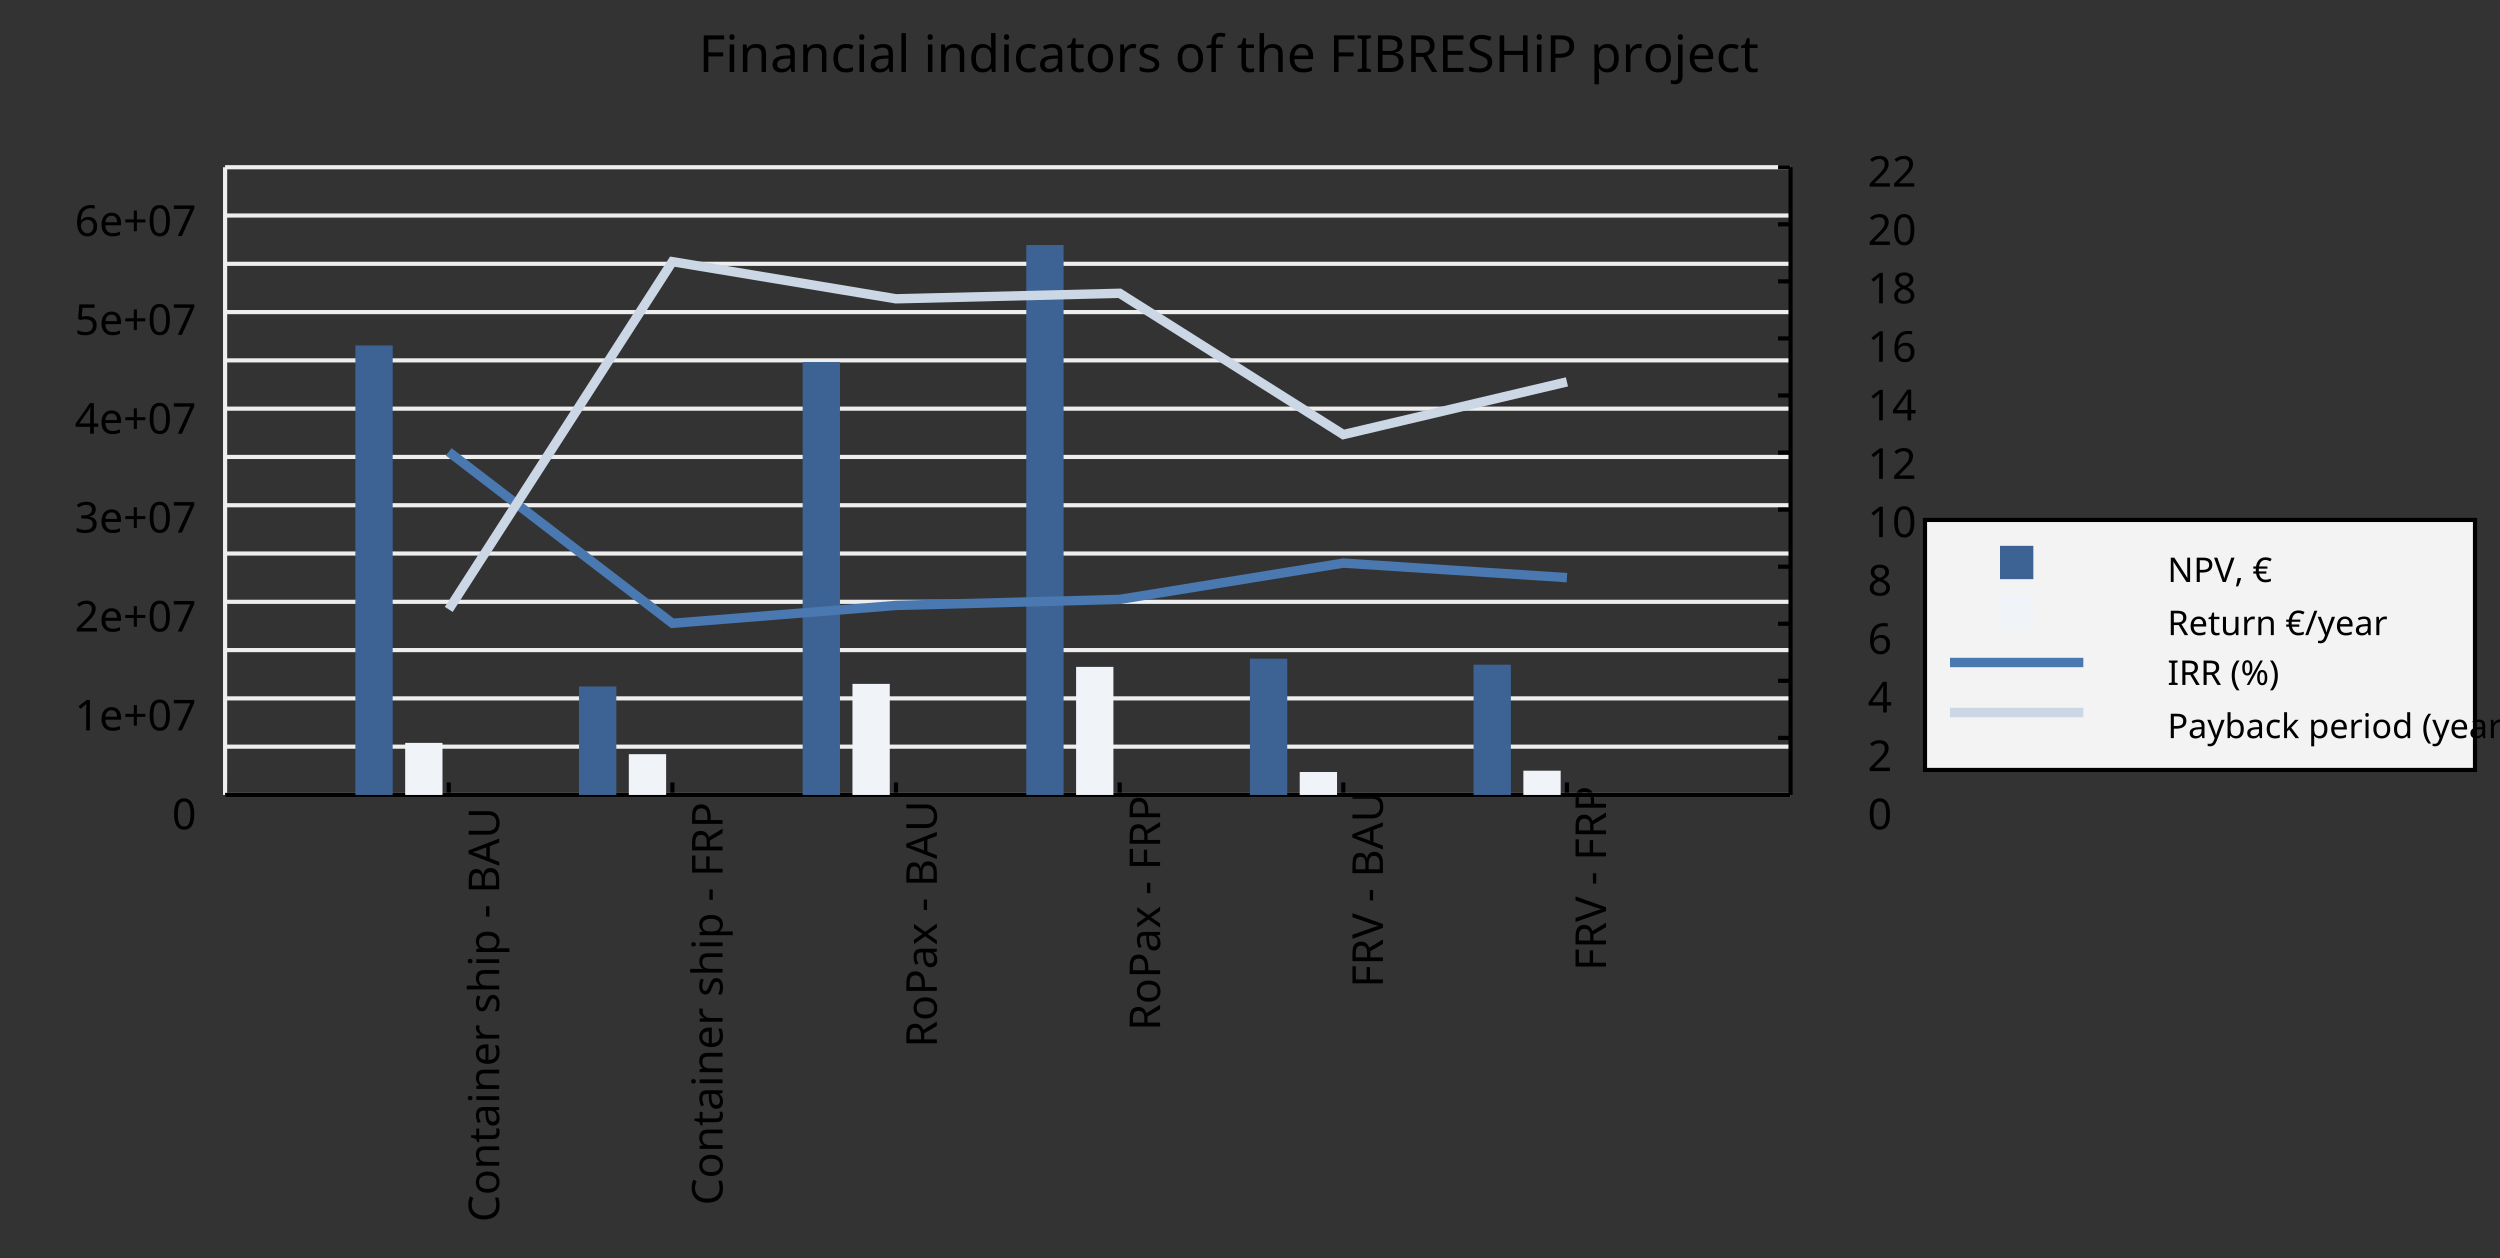 <?xml version="1.0"?>
<svg xmlns="http://www.w3.org/2000/svg" version="1.1" xmlns:xlink="http://www.w3.org/1999/xlink" fill="black" stroke="none" width="600" height="302" viewBox="0 0 600 302">
	<rect x="0" y="0" width="600" height="302" fill="#333333" stroke="none"/>
	<defs>
		<path fill="black" d="  M 383,0  L 199,0  L 199,-1462  L 1016,-1462  L 1016,-1300  L 383,-1300  L 383,-782  L 977,-782  L 977,-621  L 383,-621  L 383,0  Z    " id="r70" />
		<path fill="black" d="  M 354,0  L 174,0  L 174,-1098  L 354,-1098  L 354,0  Z   M 160,-1395  Q 160,-1455 190,-1482  Q 221,-1509 266,-1509  Q 308,-1509 339,-1482  Q 371,-1455 371,-1395  Q 371,-1336 339,-1308  Q 308,-1280 266,-1280  Q 221,-1280 190,-1308  Q 160,-1336 160,-1395  Z    " id="r105" />
		<path fill="black" d="  M 922,0  L 922,-702  Q 922,-836 862,-901  Q 803,-967 676,-967  Q 507,-967 430,-873  Q 354,-780 354,-569  L 354,0  L 174,0  L 174,-1098  L 319,-1098  L 346,-948  L 356,-948  Q 407,-1029 499,-1073  Q 591,-1118 702,-1118  Q 904,-1118 1002,-1020  Q 1100,-922 1100,-715  L 1100,0  L 922,0  Z    " id="r110" />
		<path fill="black" d="  M 852,0  L 817,-156  L 809,-156  Q 727,-53 645,-16  Q 564,20 440,20  Q 278,20 186,-65  Q 94,-150 94,-305  Q 94,-639 621,-655  L 807,-662  L 807,-727  Q 807,-852 753,-911  Q 699,-971 580,-971  Q 493,-971 415,-945  Q 338,-919 270,-887  L 215,-1022  Q 298,-1066 396,-1091  Q 494,-1116 590,-1116  Q 789,-1116 886,-1028  Q 983,-940 983,-748  L 983,0  L 852,0  Z   M 481,-125  Q 632,-125 718,-206  Q 805,-288 805,-438  L 805,-537  L 643,-530  Q 454,-523 367,-470  Q 281,-417 281,-303  Q 281,-217 333,-171  Q 386,-125 481,-125  Z    " id="r97" />
		<path fill="black" d="  M 614,20  Q 377,20 245,-125  Q 113,-271 113,-543  Q 113,-819 246,-968  Q 380,-1118 627,-1118  Q 707,-1118 785,-1101  Q 864,-1085 915,-1059  L 860,-909  Q 721,-961 623,-961  Q 457,-961 378,-856  Q 299,-752 299,-545  Q 299,-346 378,-240  Q 457,-135 612,-135  Q 757,-135 897,-199  L 897,-39  Q 783,20 614,20  Z    " id="r99" />
		<path fill="black" d="  M 354,0  L 174,0  L 174,-1556  L 354,-1556  L 354,0  Z    " id="r108" />
		<path fill="black" d="  M 563,20  Q 349,20 231,-128  Q 113,-276 113,-547  Q 113,-816 231,-967  Q 350,-1118 565,-1118  Q 786,-1118 905,-956  L 918,-956  Q 915,-976 910,-1036  Q 905,-1097 905,-1118  L 905,-1556  L 1085,-1556  L 1085,0  L 940,0  L 913,-147  L 905,-147  Q 790,20 563,20  Z   M 592,-129  Q 756,-129 831,-218  Q 907,-308 907,-512  L 907,-545  Q 907,-774 830,-871  Q 754,-969 590,-969  Q 451,-969 375,-858  Q 299,-748 299,-543  Q 299,-339 374,-234  Q 450,-129 592,-129  Z    " id="r100" />
		<path fill="black" d="  M 541,-127  Q 576,-127 623,-134  Q 670,-141 694,-150  L 694,-12  Q 669,-1 616,9  Q 564,20 510,20  Q 188,20 188,-319  L 188,-958  L 33,-958  L 33,-1044  L 190,-1116  L 262,-1350  L 369,-1350  L 369,-1098  L 686,-1098  L 686,-958  L 369,-958  L 369,-324  Q 369,-229 414,-178  Q 460,-127 541,-127  Z    " id="r116" />
		<path fill="black" d="  M 1128,-551  Q 1128,-282 992,-131  Q 856,20 616,20  Q 467,20 352,-49  Q 237,-119 175,-249  Q 113,-379 113,-551  Q 113,-819 247,-968  Q 381,-1118 623,-1118  Q 855,-1118 991,-965  Q 1128,-813 1128,-551  Z   M 299,-551  Q 299,-344 380,-236  Q 462,-129 621,-129  Q 778,-129 860,-236  Q 942,-344 942,-551  Q 942,-758 859,-862  Q 777,-967 618,-967  Q 299,-967 299,-551  Z    " id="r111" />
		<path fill="black" d="  M 686,-1118  Q 759,-1118 815,-1106  L 793,-940  Q 732,-954 674,-954  Q 587,-954 512,-906  Q 438,-858 396,-773  Q 354,-689 354,-586  L 354,0  L 174,0  L 174,-1098  L 322,-1098  L 342,-897  L 350,-897  Q 413,-1006 499,-1062  Q 585,-1118 686,-1118  Z    " id="r114" />
		<path fill="black" d="  M 889,-303  Q 889,-149 774,-64  Q 659,20 451,20  Q 234,20 106,-49  L 106,-213  Q 287,-125 455,-125  Q 591,-125 653,-169  Q 715,-213 715,-287  Q 715,-352 655,-397  Q 596,-442 444,-500  Q 289,-560 226,-602  Q 163,-645 133,-698  Q 104,-751 104,-827  Q 104,-962 214,-1040  Q 324,-1118 516,-1118  Q 703,-1118 866,-1044  L 805,-901  Q 638,-971 504,-971  Q 392,-971 334,-935  Q 276,-900 276,-838  Q 276,-778 326,-738  Q 376,-699 559,-629  Q 696,-578 761,-534  Q 827,-490 858,-435  Q 889,-380 889,-303  Z    " id="r115" />
		<path fill="black" d="  M 680,-958  L 403,-958  L 403,0  L 223,0  L 223,-958  L 31,-958  L 31,-1042  L 223,-1104  L 223,-1167  Q 223,-1367 310,-1467  Q 398,-1567 580,-1567  Q 685,-1567 793,-1530  L 745,-1389  Q 652,-1419 582,-1419  Q 491,-1419 447,-1359  Q 403,-1299 403,-1169  L 403,-1098  L 680,-1098  L 680,-958  Z    " id="r102" />
		<path fill="black" d="  M 922,0  L 922,-702  Q 922,-836 862,-901  Q 803,-967 676,-967  Q 509,-967 431,-874  Q 354,-781 354,-567  L 354,0  L 174,0  L 174,-1556  L 354,-1556  L 354,-1100  Q 354,-1010 344,-946  L 356,-946  Q 405,-1026 495,-1071  Q 585,-1116 698,-1116  Q 898,-1116 999,-1020  Q 1100,-925 1100,-715  L 1100,0  L 922,0  Z    " id="r104" />
		<path fill="black" d="  M 641,20  Q 394,20 253,-129  Q 113,-279 113,-541  Q 113,-805 244,-961  Q 375,-1118 598,-1118  Q 805,-1118 928,-984  Q 1051,-851 1051,-623  L 1051,-514  L 299,-514  Q 304,-327 394,-230  Q 484,-133 649,-133  Q 737,-133 816,-148  Q 895,-164 1001,-209  L 1001,-51  Q 910,-12 830,4  Q 750,20 641,20  Z   M 596,-971  Q 467,-971 392,-888  Q 317,-805 303,-657  L 862,-657  Q 860,-811 791,-891  Q 722,-971 596,-971  Z    " id="r101" />
		<path fill="black" d="  M 610,0  L 82,0  L 82,-106  L 254,-145  L 254,-1315  L 82,-1356  L 82,-1462  L 610,-1462  L 610,-1356  L 438,-1315  L 438,-145  L 610,-106  L 610,0  Z    " id="r73" />
		<path fill="black" d="  M 199,-1462  L 616,-1462  Q 910,-1462 1040,-1374  Q 1171,-1287 1171,-1100  Q 1171,-970 1100,-885  Q 1029,-801 893,-776  L 893,-766  Q 1062,-737 1141,-649  Q 1221,-561 1221,-416  Q 1221,-220 1087,-110  Q 953,0 713,0  L 199,0  L 199,-1462  Z   M 383,-840  L 653,-840  Q 825,-840 903,-895  Q 981,-950 981,-1079  Q 981,-1199 895,-1252  Q 810,-1305 625,-1305  L 383,-1305  L 383,-840  Z   M 383,-686  L 383,-156  L 678,-156  Q 854,-156 939,-224  Q 1024,-292 1024,-430  Q 1024,-561 934,-623  Q 844,-686 664,-686  L 383,-686  Z    " id="r66" />
		<path fill="black" d="  M 383,-760  L 602,-760  Q 780,-760 862,-830  Q 944,-900 944,-1038  Q 944,-1176 861,-1239  Q 778,-1303 592,-1303  L 383,-1303  L 383,-760  Z   M 383,-604  L 383,0  L 199,0  L 199,-1462  L 602,-1462  Q 874,-1462 1004,-1358  Q 1135,-1255 1135,-1047  Q 1135,-756 842,-655  L 1243,0  L 1028,0  L 674,-604  L 383,-604  Z    " id="r82" />
		<path fill="black" d="  M 1016,0  L 199,0  L 199,-1462  L 1016,-1462  L 1016,-1300  L 383,-1300  L 383,-844  L 979,-844  L 979,-684  L 383,-684  L 383,-162  L 1016,-162  L 1016,0  Z    " id="r69" />
		<path fill="black" d="  M 1028,-391  Q 1028,-200 890,-90  Q 752,20 506,20  Q 246,20 104,-49  L 104,-225  Q 197,-185 307,-162  Q 418,-139 514,-139  Q 678,-139 761,-202  Q 844,-265 844,-375  Q 844,-448 814,-495  Q 784,-542 713,-583  Q 643,-624 500,-676  Q 297,-750 210,-850  Q 123,-951 123,-1110  Q 123,-1281 251,-1382  Q 380,-1483 590,-1483  Q 809,-1483 993,-1401  L 936,-1243  Q 748,-1321 586,-1321  Q 456,-1321 382,-1265  Q 309,-1209 309,-1108  Q 309,-1036 337,-988  Q 366,-941 429,-902  Q 493,-863 629,-813  Q 792,-753 872,-696  Q 952,-640 990,-566  Q 1028,-493 1028,-391  Z    " id="r83" />
		<path fill="black" d="  M 1317,0  L 1133,0  L 1133,-682  L 383,-682  L 383,0  L 199,0  L 199,-1462  L 383,-1462  L 383,-844  L 1133,-844  L 1133,-1462  L 1317,-1462  L 1317,0  Z    " id="r72" />
		<path fill="black" d="  M 1135,-1032  Q 1135,-808 982,-688  Q 829,-569 551,-569  L 383,-569  L 383,0  L 199,0  L 199,-1462  L 586,-1462  Q 1135,-1462 1135,-1032  Z   M 383,-727  L 530,-727  Q 748,-727 846,-797  Q 944,-868 944,-1024  Q 944,-1165 853,-1235  Q 762,-1305 569,-1305  L 383,-1305  L 383,-727  Z    " id="r80" />
		<path fill="black" d="  M 694,20  Q 473,20 354,-139  L 342,-139  L 346,-98  Q 354,-20 354,41  L 354,492  L 174,492  L 174,-1098  L 322,-1098  L 346,-948  L 354,-948  Q 418,-1038 502,-1078  Q 586,-1118 696,-1118  Q 910,-1118 1028,-969  Q 1147,-821 1147,-551  Q 1147,-282 1028,-131  Q 909,20 694,20  Z   M 664,-967  Q 501,-967 428,-875  Q 356,-783 354,-586  L 354,-551  Q 354,-328 428,-228  Q 502,-129 668,-129  Q 806,-129 883,-241  Q 961,-353 961,-553  Q 961,-754 883,-860  Q 806,-967 664,-967  Z    " id="r112" />
		<path fill="black" d="  M 45,492  Q -49,492 -113,467  L -113,322  Q -44,342 23,342  Q 101,342 137,299  Q 174,257 174,170  L 174,-1098  L 354,-1098  L 354,164  Q 354,328 275,410  Q 197,492 45,492  Z   M 160,-1395  Q 160,-1455 190,-1482  Q 221,-1509 266,-1509  Q 308,-1509 339,-1482  Q 371,-1455 371,-1395  Q 371,-1336 339,-1308  Q 308,-1280 266,-1280  Q 221,-1280 190,-1308  Q 160,-1336 160,-1395  Z    " id="r106" />
		<path fill="black" d="  M 1071,-733  Q 1071,-352 950,-166  Q 830,20 584,20  Q 346,20 223,-171  Q 100,-363 100,-733  Q 100,-1115 218,-1300  Q 337,-1485 584,-1485  Q 822,-1485 946,-1293  Q 1071,-1101 1071,-733  Z   M 281,-733  Q 281,-415 353,-274  Q 426,-133 584,-133  Q 744,-133 816,-277  Q 889,-422 889,-733  Q 889,-1041 816,-1186  Q 744,-1331 584,-1331  Q 424,-1331 352,-1189  Q 281,-1047 281,-733  Z    " id="r48" />
		<path fill="black" d="  M 279,0  L 879,-1298  L 90,-1298  L 90,-1462  L 1071,-1462  L 1071,-1323  L 477,0  L 279,0  Z    " id="r55" />
		<path fill="black" d="  M 825,-1321  Q 589,-1321 454,-1163  Q 319,-1005 319,-731  Q 319,-448 450,-294  Q 581,-141 823,-141  Q 979,-141 1174,-199  L 1174,-39  Q 1081,-5 995,7  Q 909,20 797,20  Q 474,20 299,-176  Q 125,-373 125,-733  Q 125,-959 208,-1129  Q 292,-1299 451,-1391  Q 611,-1483 827,-1483  Q 1059,-1483 1231,-1397  L 1157,-1241  Q 982,-1321 825,-1321  Z    " id="r67" />
		<path fill="black" d="  M 82,-469  L 82,-629  L 578,-629  L 578,-469  L 82,-469  Z    " id="r45" />
		<path fill="black" d="  M 1116,0  L 940,-453  L 360,-453  L 186,0  L 0,0  L 571,-1468  L 737,-1468  L 1307,0  L 1116,0  Z   M 885,-616  L 721,-1059  L 651,-1278  Q 621,-1158 588,-1059  L 422,-616  L 885,-616  Z    " id="r65" />
		<path fill="black" d="  M 1311,-1462  L 1311,-516  Q 1311,-266 1160,-123  Q 1009,20 741,20  Q 476,20 330,-124  Q 184,-269 184,-520  L 184,-1462  L 369,-1462  L 369,-514  Q 369,-335 464,-237  Q 560,-139 752,-139  Q 933,-139 1030,-236  Q 1128,-333 1128,-516  L 1128,-1462  L 1311,-1462  Z    " id="r85" />
		<path fill="black" d="  M 434,-561  L 55,-1098  L 260,-1098  L 543,-684  L 823,-1098  L 1026,-1098  L 647,-561  L 1047,0  L 842,0  L 543,-438  L 240,0  L 37,0  L 434,-561  Z    " id="r120" />
		<path fill="black" d="  M 0,-1462  L 193,-1462  L 522,-524  Q 585,-346 614,-205  Q 639,-331 707,-528  L 1034,-1462  L 1229,-1462  L 707,0  L 522,0  L 0,-1462  Z    " id="r86" />
		<path fill="black" d="  M 563,-897  Q 792,-897 923,-782  Q 1055,-667 1055,-467  Q 1055,-239 910,-109  Q 765,20 508,20  Q 263,20 129,-59  L 129,-229  Q 203,-185 307,-159  Q 411,-133 510,-133  Q 682,-133 776,-215  Q 870,-297 870,-449  Q 870,-745 504,-745  Q 386,-745 254,-715  L 164,-772  L 219,-1462  L 952,-1462  L 952,-1298  L 373,-1298  L 338,-874  Q 453,-897 563,-897  Z    " id="r53" />
		<path fill="black" d="  M 147,-111  Q 147,-177 179,-212  Q 212,-248 272,-248  Q 333,-248 367,-212  Q 401,-177 401,-111  Q 401,-46 367,-8  Q 333,29 272,29  Q 213,29 180,-8  Q 147,-45 147,-111  Z    " id="r46" />
		<path fill="black" d="  M 113,-625  Q 113,-1483 782,-1483  Q 898,-1483 963,-1464  L 963,-1311  Q 887,-1335 786,-1335  Q 553,-1335 429,-1193  Q 306,-1051 293,-743  L 305,-743  Q 415,-915 651,-915  Q 849,-915 962,-795  Q 1075,-675 1075,-471  Q 1075,-244 950,-112  Q 825,20 610,20  Q 460,20 347,-56  Q 235,-132 174,-278  Q 113,-425 113,-625  Z   M 608,-131  Q 747,-131 822,-220  Q 897,-309 897,-471  Q 897,-617 824,-695  Q 751,-774 614,-774  Q 527,-774 454,-738  Q 382,-702 338,-638  Q 295,-574 295,-506  Q 295,-406 335,-318  Q 375,-231 446,-181  Q 517,-131 608,-131  Z    " id="r54" />
		<path fill="black" d="  M 1065,-838  Q 1065,20 393,20  Q 277,20 209,0  L 209,-154  Q 286,-127 389,-127  Q 552,-127 658,-192  Q 764,-258 819,-383  Q 875,-509 883,-717  L 870,-717  Q 758,-547 522,-547  Q 329,-547 215,-664  Q 102,-782 102,-989  Q 102,-1215 229,-1349  Q 356,-1483 569,-1483  Q 719,-1483 831,-1406  Q 944,-1330 1004,-1183  Q 1065,-1037 1065,-838  Z   M 569,-1331  Q 433,-1331 357,-1242  Q 281,-1153 281,-991  Q 281,-845 352,-767  Q 424,-690 561,-690  Q 651,-690 725,-726  Q 799,-763 841,-825  Q 883,-887 883,-956  Q 883,-1056 843,-1143  Q 804,-1230 733,-1280  Q 662,-1331 569,-1331  Z    " id="r57" />
		<path fill="black" d="  M 1130,-332  L 918,-332  L 918,0  L 743,0  L 743,-332  L 43,-332  L 43,-485  L 731,-1470  L 918,-1470  L 918,-494  L 1130,-494  L 1130,-332  Z   M 743,-494  L 743,-954  Q 743,-1091 754,-1278  L 745,-1278  Q 734,-1252 706,-1200  Q 679,-1148 657,-1118  L 219,-494  L 743,-494  Z    " id="r52" />
		<path fill="black" d="  M 657,-795  L 1065,-795  L 1065,-649  L 657,-649  L 657,-227  L 510,-227  L 510,-649  L 102,-649  L 102,-795  L 510,-795  L 510,-1219  L 657,-1219  L 657,-795  Z    " id="r43" />
		<path fill="black" d="  M 727,0  L 551,0  L 551,-1022  Q 551,-1158 559,-1274  Q 531,-1244 499,-1218  Q 397,-1133 276,-1034  L 182,-1155  L 578,-1462  L 727,-1462  L 727,0  Z    " id="r49" />
		<path fill="black" d="  M 1065,0  L 98,0  L 98,-150  L 481,-537  Q 654,-712 710,-787  Q 766,-862 793,-932  Q 821,-1002 821,-1083  Q 821,-1199 752,-1264  Q 683,-1329 563,-1329  Q 473,-1329 392,-1299  Q 312,-1269 211,-1190  L 115,-1311  Q 320,-1483 563,-1483  Q 767,-1483 886,-1378  Q 1006,-1274 1006,-1094  Q 1006,-998 971,-908  Q 936,-819 866,-726  Q 796,-634 631,-473  L 326,-172  L 326,-164  L 1065,-164  L 1065,0  Z    " id="r50" />
		<path fill="black" d="  M 1010,-1120  Q 1010,-980 931,-890  Q 853,-800 707,-770  L 707,-762  Q 882,-740 968,-650  Q 1055,-560 1055,-416  Q 1055,-207 910,-93  Q 765,20 494,20  Q 378,20 280,3  Q 183,-14 92,-59  L 92,-227  Q 185,-181 291,-156  Q 397,-131 496,-131  Q 866,-131 866,-420  Q 866,-678 457,-678  L 315,-678  L 315,-831  L 459,-831  Q 631,-831 728,-904  Q 825,-978 825,-1108  Q 825,-1213 754,-1272  Q 684,-1331 559,-1331  Q 462,-1331 379,-1304  Q 297,-1278 190,-1208  L 100,-1331  Q 190,-1402 307,-1442  Q 425,-1483 557,-1483  Q 771,-1483 890,-1385  Q 1010,-1288 1010,-1120  Z    " id="r51" />
		<path fill="black" d="  M 584,-1483  Q 784,-1483 903,-1390  Q 1022,-1297 1022,-1133  Q 1022,-1023 955,-936  Q 889,-849 743,-774  Q 920,-688 994,-594  Q 1069,-501 1069,-379  Q 1069,-197 940,-88  Q 811,20 590,20  Q 356,20 228,-82  Q 100,-184 100,-373  Q 100,-623 403,-764  Q 267,-842 207,-932  Q 147,-1022 147,-1135  Q 147,-1294 266,-1388  Q 386,-1483 584,-1483  Z   M 276,-371  Q 276,-255 358,-189  Q 441,-123 586,-123  Q 729,-123 811,-190  Q 893,-258 893,-377  Q 893,-473 815,-548  Q 737,-623 553,-690  Q 408,-628 342,-552  Q 276,-476 276,-371  Z   M 582,-1337  Q 464,-1337 394,-1281  Q 324,-1225 324,-1126  Q 324,-1063 351,-1015  Q 378,-967 429,-929  Q 480,-891 592,-844  Q 729,-901 786,-969  Q 844,-1037 844,-1126  Q 844,-1226 773,-1281  Q 702,-1337 582,-1337  Z    " id="r56" />
		<path fill="black" d="  M 1358,0  L 1143,0  L 360,-1214  L 352,-1214  L 357,-1133  Q 369,-951 369,-817  L 369,0  L 199,0  L 199,-1462  L 412,-1462  L 457,-1391  L 937,-649  L 1192,-252  L 1200,-252  Q 1198,-276 1192,-423  Q 1186,-571 1186,-637  L 1186,-1462  L 1358,-1462  L 1358,0  Z    " id="r78" />
		<path fill="black" d="  M 379,-238  L 393,-215  Q 338,-1 217,264  L 84,264  Q 149,14 186,-238  L 379,-238  Z    " id="r44" />
		<path fill="black" d="  M 778,-1323  Q 466,-1323 391,-932  L 891,-932  L 891,-799  L 377,-799  L 375,-743  L 375,-681  L 377,-637  L 829,-637  L 829,-504  L 393,-504  Q 428,-330 527,-234  Q 627,-139 795,-139  Q 947,-139 1100,-205  L 1100,-45  Q 954,20 784,20  Q 548,20 402,-113  Q 257,-247 211,-504  L 47,-504  L 47,-637  L 195,-637  L 193,-679  L 193,-721  L 195,-799  L 47,-799  L 47,-932  L 209,-932  Q 249,-1196 397,-1338  Q 545,-1481 778,-1481  Q 983,-1481 1145,-1386  L 1069,-1239  Q 907,-1323 778,-1323  Z    " id="r8364" />
		<path fill="black" d="  M 344,-1098  L 344,-391  Q 344,-258 403,-193  Q 463,-129 588,-129  Q 757,-129 834,-223  Q 911,-317 911,-526  L 911,-1098  L 1092,-1098  L 1092,0  L 944,0  L 918,-145  L 909,-145  Q 860,-66 770,-23  Q 680,20 561,20  Q 363,20 262,-75  Q 162,-170 162,-379  L 162,-1098  L 344,-1098  Z    " id="r117" />
		<path fill="black" d="  M 741,-1462  L 197,0  L 20,0  L 565,-1462  L 741,-1462  Z    " id="r47" />
		<path fill="black" d="  M 2,-1098  L 195,-1098  L 432,-473  Q 507,-269 524,-174  L 532,-174  Q 541,-211 573,-312  Q 605,-414 627,-475  L 850,-1098  L 1044,-1098  L 571,152  Q 502,334 407,413  Q 312,492 172,492  Q 97,492 23,475  L 23,332  Q 73,344 143,344  Q 229,344 289,296  Q 349,249 387,150  L 444,4  L 2,-1098  Z    " id="r121" />
		<path fill="black" d="  M 82,-561  Q 82,-826 159,-1057  Q 237,-1288 383,-1462  L 553,-1462  Q 409,-1269 336,-1038  Q 264,-807 264,-563  Q 264,-323 338,-94  Q 412,135 551,324  L 383,324  Q 236,154 159,-73  Q 82,-300 82,-561  Z    " id="r40" />
		<path fill="black" d="  M 250,-1026  Q 250,-861 285,-777  Q 321,-694 399,-694  Q 557,-694 557,-1026  Q 557,-1356 399,-1356  Q 321,-1356 285,-1273  Q 250,-1191 250,-1026  Z   M 707,-1026  Q 707,-798 628,-681  Q 550,-565 399,-565  Q 257,-565 178,-684  Q 100,-804 100,-1026  Q 100,-1255 176,-1369  Q 253,-1483 399,-1483  Q 546,-1483 626,-1364  Q 707,-1246 707,-1026  Z   M 1145,-440  Q 1145,-273 1180,-191  Q 1216,-109 1294,-109  Q 1375,-109 1413,-190  Q 1452,-272 1452,-440  Q 1452,-768 1294,-768  Q 1216,-768 1180,-686  Q 1145,-605 1145,-440  Z   M 1602,-440  Q 1602,-213 1523,-96  Q 1444,20 1294,20  Q 1152,20 1073,-99  Q 995,-219 995,-440  Q 995,-669 1071,-783  Q 1147,-897 1294,-897  Q 1441,-897 1521,-778  Q 1602,-660 1602,-440  Z   M 1335,-1462  L 524,0  L 367,0  L 1178,-1462  L 1335,-1462  Z    " id="r37" />
		<path fill="black" d="  M 532,-561  Q 532,-298 454,-71  Q 377,156 231,324  L 63,324  Q 202,136 276,-93  Q 350,-323 350,-563  Q 350,-807 277,-1038  Q 205,-1269 61,-1462  L 231,-1462  Q 378,-1287 455,-1055  Q 532,-824 532,-561  Z    " id="r41" />
		<path fill="black" d="  M 694,-1116  Q 911,-1116 1029,-966  Q 1147,-817 1147,-549  Q 1147,-277 1027,-128  Q 907,20 694,20  Q 583,20 496,-20  Q 409,-60 354,-139  L 340,-139  Q 309,-19 303,0  L 174,0  L 174,-1556  L 354,-1556  L 354,-1178  Q 354,-1065 344,-952  L 354,-952  Q 465,-1116 694,-1116  Z   M 664,-967  Q 498,-967 426,-873  Q 354,-779 354,-555  L 354,-547  Q 354,-322 427,-225  Q 501,-129 668,-129  Q 816,-129 888,-237  Q 961,-346 961,-551  Q 961,-759 888,-863  Q 815,-967 664,-967  Z    " id="r98" />
		<path fill="black" d="  M 352,-565  L 413,-643  L 483,-727  L 834,-1098  L 1044,-1098  L 600,-629  L 1075,0  L 858,0  L 477,-512  L 352,-403  L 352,0  L 174,0  L 174,-1556  L 352,-1556  L 352,-743  L 344,-565  L 352,-565  Z    " id="r107" />
	</defs>
	<g class="b2" fill="black">
		<use class="b2" transform="scale(0.006)" xlink:href="#r70" x="27950.5" y="2877.72" />
		<use class="b2" transform="scale(0.006)" xlink:href="#r105" x="29013.5" y="2877.72" />
		<use class="b2" transform="scale(0.006)" xlink:href="#r110" x="29541.5" y="2877.72" />
		<use class="b2" transform="scale(0.006)" xlink:href="#r97" x="30807.5" y="2877.72" />
		<use class="b2" transform="scale(0.006)" xlink:href="#r110" x="31956.5" y="2877.72" />
		<use class="b2" transform="scale(0.006)" xlink:href="#r99" x="33222.5" y="2877.72" />
		<use class="b2" transform="scale(0.006)" xlink:href="#r105" x="34205.5" y="2877.72" />
		<use class="b2" transform="scale(0.006)" xlink:href="#r97" x="34733.5" y="2877.72" />
		<use class="b2" transform="scale(0.006)" xlink:href="#r108" x="35882.5" y="2877.72" />
		<use class="b2" transform="scale(0.006)" xlink:href="#r105" x="36942.5" y="2877.72" />
		<use class="b2" transform="scale(0.006)" xlink:href="#r110" x="37470.5" y="2877.72" />
		<use class="b2" transform="scale(0.006)" xlink:href="#r100" x="38736.5" y="2877.72" />
		<use class="b2" transform="scale(0.006)" xlink:href="#r105" x="39996.5" y="2877.72" />
		<use class="b2" transform="scale(0.006)" xlink:href="#r99" x="40524.5" y="2877.72" />
		<use class="b2" transform="scale(0.006)" xlink:href="#r97" x="41507.5" y="2877.72" />
		<use class="b2" transform="scale(0.006)" xlink:href="#r116" x="42656.5" y="2877.72" />
		<use class="b2" transform="scale(0.006)" xlink:href="#r111" x="43395.5" y="2877.72" />
		<use class="b2" transform="scale(0.006)" xlink:href="#r114" x="44634.5" y="2877.72" />
		<use class="b2" transform="scale(0.006)" xlink:href="#r115" x="45480.5" y="2877.72" />
		<use class="b2" transform="scale(0.006)" xlink:href="#r111" x="46993.5" y="2877.72" />
		<use class="b2" transform="scale(0.006)" xlink:href="#r102" x="48232.5" y="2877.72" />
		<use class="b2" transform="scale(0.006)" xlink:href="#r116" x="49469.5" y="2877.72" />
		<use class="b2" transform="scale(0.006)" xlink:href="#r104" x="50208.5" y="2877.72" />
		<use class="b2" transform="scale(0.006)" xlink:href="#r101" x="51474.5" y="2877.72" />
		<use class="b2" transform="scale(0.006)" xlink:href="#r70" x="53161.5" y="2877.72" />
		<use class="b2" transform="scale(0.006)" xlink:href="#r73" x="54224.5" y="2877.72" />
		<use class="b2" transform="scale(0.006)" xlink:href="#r66" x="54918.5" y="2877.72" />
		<use class="b2" transform="scale(0.006)" xlink:href="#r82" x="56249.5" y="2877.72" />
		<use class="b2" transform="scale(0.006)" xlink:href="#r69" x="57523.5" y="2877.72" />
		<use class="b2" transform="scale(0.006)" xlink:href="#r83" x="58662.5" y="2877.72" />
		<use class="b2" transform="scale(0.006)" xlink:href="#r72" x="59786.5" y="2877.72" />
		<use class="b2" transform="scale(0.006)" xlink:href="#r105" x="61304.5" y="2877.72" />
		<use class="b2" transform="scale(0.006)" xlink:href="#r80" x="61832.5" y="2877.72" />
		<use class="b2" transform="scale(0.006)" xlink:href="#r112" x="63603.5" y="2877.72" />
		<use class="b2" transform="scale(0.006)" xlink:href="#r114" x="64863.5" y="2877.72" />
		<use class="b2" transform="scale(0.006)" xlink:href="#r111" x="65709.5" y="2877.72" />
		<use class="b2" transform="scale(0.006)" xlink:href="#r106" x="66948.5" y="2877.72" />
		<use class="b2" transform="scale(0.006)" xlink:href="#r101" x="67476.5" y="2877.72" />
		<use class="b2" transform="scale(0.006)" xlink:href="#r99" x="68631.5" y="2877.72" />
		<use class="b2" transform="scale(0.006)" xlink:href="#r116" x="69614.5" y="2877.72" />
	</g>
	<g class="b2" transform=" rotate(-90,54.024,198.788)" fill="black" />
	<line class="b2" x1="54.024" y1="190.788" x2="54.024" y2="187.788" stroke-width="1" stroke="black" />
	<g class="b2" transform=" rotate(-90,112.698,296)" fill="black">
		<use class="b2" transform="scale(0.005)" xlink:href="#r67" x="23080.459" y="60620.801" />
		<use class="b2" transform="scale(0.005)" xlink:href="#r111" x="24374.459" y="60620.801" />
		<use class="b2" transform="scale(0.005)" xlink:href="#r110" x="25613.459" y="60620.801" />
		<use class="b2" transform="scale(0.005)" xlink:href="#r116" x="26879.459" y="60620.801" />
		<use class="b2" transform="scale(0.005)" xlink:href="#r97" x="27618.459" y="60620.801" />
		<use class="b2" transform="scale(0.005)" xlink:href="#r105" x="28767.459" y="60620.801" />
		<use class="b2" transform="scale(0.005)" xlink:href="#r110" x="29295.459" y="60620.801" />
		<use class="b2" transform="scale(0.005)" xlink:href="#r101" x="30561.459" y="60620.801" />
		<use class="b2" transform="scale(0.005)" xlink:href="#r114" x="31716.459" y="60620.801" />
		<use class="b2" transform="scale(0.005)" xlink:href="#r115" x="33094.461" y="60620.801" />
		<use class="b2" transform="scale(0.005)" xlink:href="#r104" x="34075.461" y="60620.801" />
		<use class="b2" transform="scale(0.005)" xlink:href="#r105" x="35341.461" y="60620.801" />
		<use class="b2" transform="scale(0.005)" xlink:href="#r112" x="35869.461" y="60620.801" />
		<use class="b2" transform="scale(0.005)" xlink:href="#r45" x="37661.461" y="60620.801" />
		<use class="b2" transform="scale(0.005)" xlink:href="#r66" x="38852.461" y="60620.801" />
		<use class="b2" transform="scale(0.005)" xlink:href="#r65" x="40183.461" y="60620.801" />
		<use class="b2" transform="scale(0.005)" xlink:href="#r85" x="41492.461" y="60620.801" />
	</g>
	<line class="b2" x1="107.698" y1="190.788" x2="107.698" y2="187.788" stroke-width="1" stroke="black" />
	<g class="b2" transform=" rotate(-90,166.371,293.261)" fill="black">
		<use class="b2" transform="scale(0.005)" xlink:href="#r67" x="34072.715" y="60059.801" />
		<use class="b2" transform="scale(0.005)" xlink:href="#r111" x="35366.715" y="60059.801" />
		<use class="b2" transform="scale(0.005)" xlink:href="#r110" x="36605.715" y="60059.801" />
		<use class="b2" transform="scale(0.005)" xlink:href="#r116" x="37871.715" y="60059.801" />
		<use class="b2" transform="scale(0.005)" xlink:href="#r97" x="38610.715" y="60059.801" />
		<use class="b2" transform="scale(0.005)" xlink:href="#r105" x="39759.715" y="60059.801" />
		<use class="b2" transform="scale(0.005)" xlink:href="#r110" x="40287.715" y="60059.801" />
		<use class="b2" transform="scale(0.005)" xlink:href="#r101" x="41553.715" y="60059.801" />
		<use class="b2" transform="scale(0.005)" xlink:href="#r114" x="42708.715" y="60059.801" />
		<use class="b2" transform="scale(0.005)" xlink:href="#r115" x="44086.715" y="60059.801" />
		<use class="b2" transform="scale(0.005)" xlink:href="#r104" x="45067.715" y="60059.801" />
		<use class="b2" transform="scale(0.005)" xlink:href="#r105" x="46333.715" y="60059.801" />
		<use class="b2" transform="scale(0.005)" xlink:href="#r112" x="46861.715" y="60059.801" />
		<use class="b2" transform="scale(0.005)" xlink:href="#r45" x="48653.715" y="60059.801" />
		<use class="b2" transform="scale(0.005)" xlink:href="#r70" x="49844.715" y="60059.801" />
		<use class="b2" transform="scale(0.005)" xlink:href="#r82" x="50907.715" y="60059.801" />
		<use class="b2" transform="scale(0.005)" xlink:href="#r80" x="52181.715" y="60059.801" />
	</g>
	<line class="b2" x1="161.371" y1="190.788" x2="161.371" y2="187.788" stroke-width="1" stroke="black" />
	<g class="b2" transform=" rotate(-90,218.677,256.62)" fill="black">
		<use class="b2" transform="scale(0.005)" xlink:href="#r82" x="44784.973" y="52555.801" />
		<use class="b2" transform="scale(0.005)" xlink:href="#r111" x="46058.973" y="52555.801" />
		<use class="b2" transform="scale(0.005)" xlink:href="#r80" x="47297.973" y="52555.801" />
		<use class="b2" transform="scale(0.005)" xlink:href="#r97" x="48536.973" y="52555.801" />
		<use class="b2" transform="scale(0.005)" xlink:href="#r120" x="49685.973" y="52555.801" />
		<use class="b2" transform="scale(0.005)" xlink:href="#r45" x="51300.973" y="52555.801" />
		<use class="b2" transform="scale(0.005)" xlink:href="#r66" x="52491.977" y="52555.801" />
		<use class="b2" transform="scale(0.005)" xlink:href="#r65" x="53822.977" y="52555.801" />
		<use class="b2" transform="scale(0.005)" xlink:href="#r85" x="55131.977" y="52555.801" />
	</g>
	<line class="b2" x1="215.044" y1="190.788" x2="215.044" y2="187.788" stroke-width="1" stroke="black" />
	<g class="b2" transform=" rotate(-90,272.335,253.881)" fill="black">
		<use class="b2" transform="scale(0.005)" xlink:href="#r82" x="55774.23" y="51994.801" />
		<use class="b2" transform="scale(0.005)" xlink:href="#r111" x="57048.23" y="51994.801" />
		<use class="b2" transform="scale(0.005)" xlink:href="#r80" x="58287.23" y="51994.801" />
		<use class="b2" transform="scale(0.005)" xlink:href="#r97" x="59526.23" y="51994.801" />
		<use class="b2" transform="scale(0.005)" xlink:href="#r120" x="60675.23" y="51994.801" />
		<use class="b2" transform="scale(0.005)" xlink:href="#r45" x="62290.23" y="51994.801" />
		<use class="b2" transform="scale(0.005)" xlink:href="#r70" x="63481.23" y="51994.801" />
		<use class="b2" transform="scale(0.005)" xlink:href="#r82" x="64544.23" y="51994.801" />
		<use class="b2" transform="scale(0.005)" xlink:href="#r80" x="65818.234" y="51994.801" />
	</g>
	<line class="b2" x1="268.717" y1="190.788" x2="268.717" y2="187.788" stroke-width="1" stroke="black" />
	<g class="b2" transform=" rotate(-90,326.023,244.813)" fill="black">
		<use class="b2" transform="scale(0.005)" xlink:href="#r70" x="66769.484" y="50137.801" />
		<use class="b2" transform="scale(0.005)" xlink:href="#r82" x="67832.484" y="50137.801" />
		<use class="b2" transform="scale(0.005)" xlink:href="#r86" x="69106.484" y="50137.801" />
		<use class="b2" transform="scale(0.005)" xlink:href="#r45" x="70867.484" y="50137.801" />
		<use class="b2" transform="scale(0.005)" xlink:href="#r66" x="72058.484" y="50137.801" />
		<use class="b2" transform="scale(0.005)" xlink:href="#r65" x="73389.484" y="50137.801" />
		<use class="b2" transform="scale(0.005)" xlink:href="#r85" x="74698.484" y="50137.801" />
	</g>
	<line class="b2" x1="322.39" y1="190.788" x2="322.39" y2="187.788" stroke-width="1" stroke="black" />
	<g class="b2" transform=" rotate(-90,379.633,242.074)" fill="black">
		<use class="b2" transform="scale(0.005)" xlink:href="#r70" x="77748.742" y="49576.801" />
		<use class="b2" transform="scale(0.005)" xlink:href="#r82" x="78811.742" y="49576.801" />
		<use class="b2" transform="scale(0.005)" xlink:href="#r86" x="80085.742" y="49576.801" />
		<use class="b2" transform="scale(0.005)" xlink:href="#r45" x="81846.742" y="49576.801" />
		<use class="b2" transform="scale(0.005)" xlink:href="#r70" x="83037.742" y="49576.801" />
		<use class="b2" transform="scale(0.005)" xlink:href="#r82" x="84100.742" y="49576.801" />
		<use class="b2" transform="scale(0.005)" xlink:href="#r80" x="85374.742" y="49576.801" />
	</g>
	<line class="b2" x1="376.063" y1="190.788" x2="376.063" y2="187.788" stroke-width="1" stroke="black" />
	<line class="b2" x1="54.024" y1="190.788" x2="54.024" y2="40.136" stroke-width="1" stroke="rgb(93%,93%,93%)" />
	<line class="b2" x1="54.024" y1="190.788" x2="429.736" y2="190.788" stroke-width="1" stroke="rgb(93%,93%,93%)" />
	<g class="b2" fill="black">
		<use class="b2" transform="scale(0.005)" xlink:href="#r48" x="8254.8" y="39805.898" />
	</g>
	<line class="b2" x1="54.024" y1="179.199" x2="429.736" y2="179.199" stroke-width="1" stroke="rgb(93%,93%,93%)" />
	<line class="b2" x1="54.024" y1="167.611" x2="429.736" y2="167.611" stroke-width="1" stroke="rgb(93%,93%,93%)" />
	<g class="b2" fill="black">
		<use class="b2" transform="scale(0.005)" xlink:href="#r49" x="3586.8" y="35059.215" />
		<use class="b2" transform="scale(0.005)" xlink:href="#r101" x="4757.8" y="35059.215" />
		<use class="b2" transform="scale(0.005)" xlink:href="#r43" x="5912.8" y="35059.215" />
		<use class="b2" transform="scale(0.005)" xlink:href="#r48" x="7083.8" y="35059.215" />
		<use class="b2" transform="scale(0.005)" xlink:href="#r55" x="8254.8" y="35059.215" />
	</g>
	<line class="b2" x1="54.024" y1="156.022" x2="429.736" y2="156.022" stroke-width="1" stroke="rgb(93%,93%,93%)" />
	<line class="b2" x1="54.024" y1="144.434" x2="429.736" y2="144.434" stroke-width="1" stroke="rgb(93%,93%,93%)" />
	<g class="b2" fill="black">
		<use class="b2" transform="scale(0.005)" xlink:href="#r50" x="3586.8" y="30312.531" />
		<use class="b2" transform="scale(0.005)" xlink:href="#r101" x="4757.8" y="30312.531" />
		<use class="b2" transform="scale(0.005)" xlink:href="#r43" x="5912.8" y="30312.531" />
		<use class="b2" transform="scale(0.005)" xlink:href="#r48" x="7083.8" y="30312.531" />
		<use class="b2" transform="scale(0.005)" xlink:href="#r55" x="8254.8" y="30312.531" />
	</g>
	<line class="b2" x1="54.024" y1="132.845" x2="429.736" y2="132.845" stroke-width="1" stroke="rgb(93%,93%,93%)" />
	<line class="b2" x1="54.024" y1="121.257" x2="429.736" y2="121.257" stroke-width="1" stroke="rgb(93%,93%,93%)" />
	<g class="b2" fill="black">
		<use class="b2" transform="scale(0.005)" xlink:href="#r51" x="3586.8" y="25565.844" />
		<use class="b2" transform="scale(0.005)" xlink:href="#r101" x="4757.8" y="25565.844" />
		<use class="b2" transform="scale(0.005)" xlink:href="#r43" x="5912.8" y="25565.844" />
		<use class="b2" transform="scale(0.005)" xlink:href="#r48" x="7083.8" y="25565.844" />
		<use class="b2" transform="scale(0.005)" xlink:href="#r55" x="8254.8" y="25565.844" />
	</g>
	<line class="b2" x1="54.024" y1="109.668" x2="429.736" y2="109.668" stroke-width="1" stroke="rgb(93%,93%,93%)" />
	<line class="b2" x1="54.024" y1="98.079" x2="429.736" y2="98.079" stroke-width="1" stroke="rgb(93%,93%,93%)" />
	<g class="b2" fill="black">
		<use class="b2" transform="scale(0.005)" xlink:href="#r52" x="3586.8" y="20819.162" />
		<use class="b2" transform="scale(0.005)" xlink:href="#r101" x="4757.8" y="20819.162" />
		<use class="b2" transform="scale(0.005)" xlink:href="#r43" x="5912.8" y="20819.162" />
		<use class="b2" transform="scale(0.005)" xlink:href="#r48" x="7083.8" y="20819.162" />
		<use class="b2" transform="scale(0.005)" xlink:href="#r55" x="8254.8" y="20819.162" />
	</g>
	<line class="b2" x1="54.024" y1="86.491" x2="429.736" y2="86.491" stroke-width="1" stroke="rgb(93%,93%,93%)" />
	<line class="b2" x1="54.024" y1="74.902" x2="429.736" y2="74.902" stroke-width="1" stroke="rgb(93%,93%,93%)" />
	<g class="b2" fill="black">
		<use class="b2" transform="scale(0.005)" xlink:href="#r53" x="3586.8" y="16072.475" />
		<use class="b2" transform="scale(0.005)" xlink:href="#r101" x="4757.8" y="16072.475" />
		<use class="b2" transform="scale(0.005)" xlink:href="#r43" x="5912.8" y="16072.475" />
		<use class="b2" transform="scale(0.005)" xlink:href="#r48" x="7083.8" y="16072.475" />
		<use class="b2" transform="scale(0.005)" xlink:href="#r55" x="8254.8" y="16072.475" />
	</g>
	<line class="b2" x1="54.024" y1="63.314" x2="429.736" y2="63.314" stroke-width="1" stroke="rgb(93%,93%,93%)" />
	<line class="b2" x1="54.024" y1="51.725" x2="429.736" y2="51.725" stroke-width="1" stroke="rgb(93%,93%,93%)" />
	<g class="b2" fill="black">
		<use class="b2" transform="scale(0.005)" xlink:href="#r54" x="3586.8" y="11325.787" />
		<use class="b2" transform="scale(0.005)" xlink:href="#r101" x="4757.8" y="11325.787" />
		<use class="b2" transform="scale(0.005)" xlink:href="#r43" x="5912.8" y="11325.787" />
		<use class="b2" transform="scale(0.005)" xlink:href="#r48" x="7083.8" y="11325.787" />
		<use class="b2" transform="scale(0.005)" xlink:href="#r55" x="8254.8" y="11325.787" />
	</g>
	<line class="b2" x1="54.024" y1="40.136" x2="429.736" y2="40.136" stroke-width="1" stroke="rgb(93%,93%,93%)" />
	<line class="b2" x1="429.736" y1="190.788" x2="429.736" y2="40.136" stroke-width="1" stroke="black" />
	<line class="b2" x1="54.024" y1="190.788" x2="429.736" y2="190.788" stroke-width="1" stroke="black" />
	<g class="b2" fill="black">
		<use class="b2" transform="scale(0.005)" xlink:href="#r48" x="89648.398" y="39805.898" />
	</g>
	<g class="b2" fill="black">
		<use class="b2" transform="scale(0.005)" xlink:href="#r50" x="89648.398" y="37010.039" />
	</g>
	<line class="b2" x1="426.736" y1="177.092" x2="429.736" y2="177.092" stroke-width="1" stroke="black" />
	<g class="b2" fill="black">
		<use class="b2" transform="scale(0.005)" xlink:href="#r52" x="89648.398" y="34198.68" />
	</g>
	<line class="b2" x1="426.736" y1="163.397" x2="429.736" y2="163.397" stroke-width="1" stroke="black" />
	<g class="b2" fill="black">
		<use class="b2" transform="scale(0.005)" xlink:href="#r54" x="89648.398" y="31390.322" />
	</g>
	<line class="b2" x1="426.736" y1="149.701" x2="429.736" y2="149.701" stroke-width="1" stroke="black" />
	<g class="b2" fill="black">
		<use class="b2" transform="scale(0.005)" xlink:href="#r56" x="89648.398" y="28585.463" />
	</g>
	<line class="b2" x1="426.736" y1="136.006" x2="429.736" y2="136.006" stroke-width="1" stroke="black" />
	<g class="b2" fill="black">
		<use class="b2" transform="scale(0.005)" xlink:href="#r49" x="89648.398" y="25781.6" />
		<use class="b2" transform="scale(0.005)" xlink:href="#r48" x="90819.398" y="25781.6" />
	</g>
	<line class="b2" x1="426.736" y1="122.31" x2="429.736" y2="122.31" stroke-width="1" stroke="black" />
	<g class="b2" fill="black">
		<use class="b2" transform="scale(0.005)" xlink:href="#r49" x="89648.398" y="22985.744" />
		<use class="b2" transform="scale(0.005)" xlink:href="#r50" x="90819.398" y="22985.744" />
	</g>
	<line class="b2" x1="426.736" y1="108.614" x2="429.736" y2="108.614" stroke-width="1" stroke="black" />
	<g class="b2" fill="black">
		<use class="b2" transform="scale(0.005)" xlink:href="#r49" x="89648.398" y="20174.387" />
		<use class="b2" transform="scale(0.005)" xlink:href="#r52" x="90819.398" y="20174.387" />
	</g>
	<line class="b2" x1="426.736" y1="94.919" x2="429.736" y2="94.919" stroke-width="1" stroke="black" />
	<g class="b2" fill="black">
		<use class="b2" transform="scale(0.005)" xlink:href="#r49" x="89648.398" y="17366.025" />
		<use class="b2" transform="scale(0.005)" xlink:href="#r54" x="90819.398" y="17366.025" />
	</g>
	<line class="b2" x1="426.736" y1="81.223" x2="429.736" y2="81.223" stroke-width="1" stroke="black" />
	<g class="b2" fill="black">
		<use class="b2" transform="scale(0.005)" xlink:href="#r49" x="89648.398" y="14561.169" />
		<use class="b2" transform="scale(0.005)" xlink:href="#r56" x="90819.398" y="14561.169" />
	</g>
	<line class="b2" x1="426.736" y1="67.528" x2="429.736" y2="67.528" stroke-width="1" stroke="black" />
	<g class="b2" fill="black">
		<use class="b2" transform="scale(0.005)" xlink:href="#r50" x="89648.398" y="11757.307" />
		<use class="b2" transform="scale(0.005)" xlink:href="#r48" x="90819.398" y="11757.307" />
	</g>
	<line class="b2" x1="426.736" y1="53.832" x2="429.736" y2="53.832" stroke-width="1" stroke="black" />
	<g class="b2" fill="black">
		<use class="b2" transform="scale(0.005)" xlink:href="#r50" x="89648.398" y="8961.45" />
		<use class="b2" transform="scale(0.005)" xlink:href="#r50" x="90819.398" y="8961.45" />
	</g>
	<line class="b2" x1="426.736" y1="40.136" x2="429.736" y2="40.136" stroke-width="1" stroke="black" />
	<rect class="b2" x="85.29" y="82.917" width="8.954" height="107.871" fill="rgb(24%,39%,58%)" stroke="none" />
	<rect class="b2" x="138.963" y="164.754" width="8.954" height="26.034" fill="rgb(24%,39%,58%)" stroke="none" />
	<rect class="b2" x="192.636" y="86.899" width="8.954" height="103.889" fill="rgb(24%,39%,58%)" stroke="none" />
	<rect class="b2" x="246.309" y="58.805" width="8.954" height="131.983" fill="rgb(24%,39%,58%)" stroke="none" />
	<rect class="b2" x="299.982" y="158.082" width="8.954" height="32.706" fill="rgb(24%,39%,58%)" stroke="none" />
	<rect class="b2" x="353.655" y="159.526" width="8.954" height="31.262" fill="rgb(24%,39%,58%)" stroke="none" />
	<rect class="b2" x="97.244" y="178.295" width="8.954" height="12.494" fill="rgb(94%,95%,97%)" stroke="none" />
	<rect class="b2" x="150.917" y="181.002" width="8.954" height="9.786" fill="rgb(94%,95%,97%)" stroke="none" />
	<rect class="b2" x="204.59" y="164.13" width="8.954" height="26.658" fill="rgb(94%,95%,97%)" stroke="none" />
	<rect class="b2" x="258.263" y="160.054" width="8.954" height="30.734" fill="rgb(94%,95%,97%)" stroke="none" />
	<rect class="b2" x="311.936" y="185.283" width="8.954" height="5.505" fill="rgb(94%,95%,97%)" stroke="none" />
	<rect class="b2" x="365.609" y="184.967" width="8.954" height="5.821" fill="rgb(94%,95%,97%)" stroke="none" />
	<polyline class="b2" points=" 107.698,108.455 161.371,149.591 215.044,145.305 268.717,143.853 322.39,135.143 376.063,138.638" stroke-width="2.25" stroke="rgb(29%,47%,69%)" fill="none" />
	<polyline class="b2" points=" 107.698,146.258 161.371,62.8 215.044,71.716 268.717,70.389 322.39,104.302 376.063,91.65" stroke-width="2.25" stroke="rgb(80%,84%,90%)" fill="none" />
	<rect class="b2" x="462" y="124.788" width="132" height="60" fill="rgb(95%,95%,95%)" stroke="none" />
	<rect class="b2" x="462" y="124.788" width="132" height="60" stroke-width="1" stroke="black" fill="none" />
	<rect class="b2" x="480" y="131" width="8" height="8" fill="rgb(24%,39%,58%)" stroke="none" />
	<g class="b2" fill="black">
		<use class="b2" transform="scale(0.004)" xlink:href="#r78" x="130048" y="34920.5" />
		<use class="b2" transform="scale(0.004)" xlink:href="#r80" x="131604" y="34920.5" />
		<use class="b2" transform="scale(0.004)" xlink:href="#r86" x="132843" y="34920.5" />
		<use class="b2" transform="scale(0.004)" xlink:href="#r44" x="134072" y="34920.5" />
		<use class="b2" transform="scale(0.004)" xlink:href="#r8364" x="135153" y="34920.5" />
	</g>
	<rect class="b2" x="480" y="143" width="8" height="8" fill="rgb(94%,95%,97%)" stroke="none" />
	<g class="b2" fill="black">
		<use class="b2" transform="scale(0.004)" xlink:href="#r82" x="130048" y="38106.5" />
		<use class="b2" transform="scale(0.004)" xlink:href="#r101" x="131322" y="38106.5" />
		<use class="b2" transform="scale(0.004)" xlink:href="#r116" x="132477" y="38106.5" />
		<use class="b2" transform="scale(0.004)" xlink:href="#r117" x="133216" y="38106.5" />
		<use class="b2" transform="scale(0.004)" xlink:href="#r114" x="134482" y="38106.5" />
		<use class="b2" transform="scale(0.004)" xlink:href="#r110" x="135328" y="38106.5" />
		<use class="b2" transform="scale(0.004)" xlink:href="#r8364" x="137126" y="38106.5" />
		<use class="b2" transform="scale(0.004)" xlink:href="#r47" x="138297" y="38106.5" />
		<use class="b2" transform="scale(0.004)" xlink:href="#r121" x="139059" y="38106.5" />
		<use class="b2" transform="scale(0.004)" xlink:href="#r101" x="140103" y="38106.5" />
		<use class="b2" transform="scale(0.004)" xlink:href="#r97" x="141258" y="38106.5" />
		<use class="b2" transform="scale(0.004)" xlink:href="#r114" x="142407" y="38106.5" />
	</g>
	<polyline class="b2" points=" 468,159 500,159" stroke-width="2.25" stroke="rgb(29%,47%,69%)" fill="none" />
	<g class="b2" fill="black">
		<use class="b2" transform="scale(0.004)" xlink:href="#r73" x="130048" y="41095.5" />
		<use class="b2" transform="scale(0.004)" xlink:href="#r82" x="130742" y="41095.5" />
		<use class="b2" transform="scale(0.004)" xlink:href="#r82" x="132016" y="41095.5" />
		<use class="b2" transform="scale(0.004)" xlink:href="#r40" x="133822" y="41095.5" />
		<use class="b2" transform="scale(0.004)" xlink:href="#r37" x="134436" y="41095.5" />
		<use class="b2" transform="scale(0.004)" xlink:href="#r41" x="136138" y="41095.5" />
	</g>
	<polyline class="b2" points=" 468,171 500,171" stroke-width="2.25" stroke="rgb(80%,84%,90%)" fill="none" />
	<g class="b2" fill="black">
		<use class="b2" transform="scale(0.004)" xlink:href="#r80" x="130048" y="44288" />
		<use class="b2" transform="scale(0.004)" xlink:href="#r97" x="131287" y="44288" />
		<use class="b2" transform="scale(0.004)" xlink:href="#r121" x="132436" y="44288" />
		<use class="b2" transform="scale(0.004)" xlink:href="#r98" x="133480" y="44288" />
		<use class="b2" transform="scale(0.004)" xlink:href="#r97" x="134740" y="44288" />
		<use class="b2" transform="scale(0.004)" xlink:href="#r99" x="135889" y="44288" />
		<use class="b2" transform="scale(0.004)" xlink:href="#r107" x="136872" y="44288" />
		<use class="b2" transform="scale(0.004)" xlink:href="#r112" x="138498" y="44288" />
		<use class="b2" transform="scale(0.004)" xlink:href="#r101" x="139758" y="44288" />
		<use class="b2" transform="scale(0.004)" xlink:href="#r114" x="140913" y="44288" />
		<use class="b2" transform="scale(0.004)" xlink:href="#r105" x="141759" y="44288" />
		<use class="b2" transform="scale(0.004)" xlink:href="#r111" x="142287" y="44288" />
		<use class="b2" transform="scale(0.004)" xlink:href="#r100" x="143526" y="44288" />
		<use class="b2" transform="scale(0.004)" xlink:href="#r40" x="145318" y="44288" />
		<use class="b2" transform="scale(0.004)" xlink:href="#r121" x="145932" y="44288" />
		<use class="b2" transform="scale(0.004)" xlink:href="#r101" x="146976" y="44288" />
		<use class="b2" transform="scale(0.004)" xlink:href="#r97" x="148131" y="44288" />
		<use class="b2" transform="scale(0.004)" xlink:href="#r114" x="149280" y="44288" />
		<use class="b2" transform="scale(0.004)" xlink:href="#r41" x="150126" y="44288" />
	</g>
	<c:chartSpace xmlns:c="http://schemas.openxmlformats.org/drawingml/2006/chart" xmlns:a="http://schemas.openxmlformats.org/drawingml/2006/main" xmlns:r="http://schemas.openxmlformats.org/officeDocument/2006/relationships" xmlns:c16r2="http://schemas.microsoft.com/office/drawing/2015/06/chart">
		<c:date1904 val="0" />
		<c:lang val="es-ES" />
		<c:roundedCorners val="0" />
		<mc:AlternateContent xmlns:mc="http://schemas.openxmlformats.org/markup-compatibility/2006">
			<mc:Choice Requires="c14" xmlns:c14="http://schemas.microsoft.com/office/drawing/2007/8/2/chart">
				<c14:style val="103" />
			</mc:Choice>
			<mc:Fallback>
				<c:style val="3" />
			</mc:Fallback>
		</mc:AlternateContent>
		<c:chart>
			<c:title>
				<c:tx>
					<c:rich>
						<a:bodyPr rot="0" spcFirstLastPara="1" vertOverflow="ellipsis" vert="horz" wrap="square" anchor="ctr" anchorCtr="1" />
						<a:lstStyle />
						<a:p>
							<a:pPr>
								<a:defRPr sz="1400" b="0" i="0" u="none" strike="noStrike" kern="1200" spc="0" baseline="0">
									<a:solidFill>
										<a:schemeClr val="tx1">
											<a:lumMod val="65000" />
											<a:lumOff val="35000" />
										</a:schemeClr>
									</a:solidFill>
									<a:latin typeface="+mn-lt" />
									<a:ea typeface="+mn-ea" />
									<a:cs typeface="+mn-cs" />
								</a:defRPr>
							</a:pPr>
							<a:r>
								<a:rPr lang="hu-HU">
									<a:latin typeface="+mj-lt" />
								</a:rPr>
								<a:t>Financial indicators of the FIBRESHiP project</a:t>
							</a:r>
							<a:endParaRPr lang="en-GB">
								<a:latin typeface="+mj-lt" />
							</a:endParaRPr>
						</a:p>
					</c:rich>
				</c:tx>
				<c:overlay val="0" />
				<c:spPr>
					<a:noFill />
					<a:ln>
						<a:noFill />
					</a:ln>
					<a:effectLst />
				</c:spPr>
				<c:txPr>
					<a:bodyPr rot="0" spcFirstLastPara="1" vertOverflow="ellipsis" vert="horz" wrap="square" anchor="ctr" anchorCtr="1" />
					<a:lstStyle />
					<a:p>
						<a:pPr>
							<a:defRPr sz="1400" b="0" i="0" u="none" strike="noStrike" kern="1200" spc="0" baseline="0">
								<a:solidFill>
									<a:schemeClr val="tx1">
										<a:lumMod val="65000" />
										<a:lumOff val="35000" />
									</a:schemeClr>
								</a:solidFill>
								<a:latin typeface="+mn-lt" />
								<a:ea typeface="+mn-ea" />
								<a:cs typeface="+mn-cs" />
							</a:defRPr>
						</a:pPr>
						<a:endParaRPr lang="en-US" />
					</a:p>
				</c:txPr>
			</c:title>
			<c:autoTitleDeleted val="0" />
			<c:plotArea>
				<c:layout />
				<c:barChart>
					<c:barDir val="col" />
					<c:grouping val="clustered" />
					<c:varyColors val="0" />
					<c:ser>
						<c:idx val="0" />
						<c:order val="0" />
						<c:tx>
							<c:strRef>
								<c:f>Charts!$Z$35</c:f>
								<c:strCache>
									<c:ptCount val="1" />
									<c:pt idx="0">
										<c:v>NPV, €</c:v>
									</c:pt>
								</c:strCache>
							</c:strRef>
						</c:tx>
						<c:spPr>
							<a:solidFill>
								<a:schemeClr val="accent1">
									<a:shade val="58000" />
								</a:schemeClr>
							</a:solidFill>
							<a:ln>
								<a:noFill />
							</a:ln>
							<a:effectLst />
						</c:spPr>
						<c:invertIfNegative val="0" />
						<c:cat>
							<c:strRef>
								<c:f>Charts!$Y$36:$Y$41</c:f>
								<c:strCache>
									<c:ptCount val="6" />
									<c:pt idx="0">
										<c:v>Container ship - BAU</c:v>
									</c:pt>
									<c:pt idx="1">
										<c:v>Container ship - FRP</c:v>
									</c:pt>
									<c:pt idx="2">
										<c:v>RoPax - BAU</c:v>
									</c:pt>
									<c:pt idx="3">
										<c:v>RoPax - FRP</c:v>
									</c:pt>
									<c:pt idx="4">
										<c:v>FRV - BAU</c:v>
									</c:pt>
									<c:pt idx="5">
										<c:v>FRV - FRP</c:v>
									</c:pt>
								</c:strCache>
							</c:strRef>
						</c:cat>
						<c:val>
							<c:numRef>
								<c:f>Charts!$Z$36:$Z$41</c:f>
								<c:numCache>
									<c:formatCode>#,##0</c:formatCode>
									<c:ptCount val="6" />
									<c:pt idx="0">
										<c:v>46541883.327511013</c:v>
									</c:pt>
									<c:pt idx="1">
										<c:v>11232767.509292262</c:v>
									</c:pt>
									<c:pt idx="2">
										<c:v>44823762.548466474</c:v>
									</c:pt>
									<c:pt idx="3">
										<c:v>56945401.186809979</c:v>
									</c:pt>
									<c:pt idx="4">
										<c:v>14111195.307721308</c:v>
									</c:pt>
									<c:pt idx="5">
										<c:v>13488306.214424159</c:v>
									</c:pt>
								</c:numCache>
							</c:numRef>
						</c:val>
						<c:extLst>
							<c:ext uri="{C3380CC4-5D6E-409C-BE32-E72D297353CC}" xmlns:c16="http://schemas.microsoft.com/office/drawing/2014/chart">
								<c16:uniqueId val="{00000000-617C-4C19-9DCA-6D7A5185CA57}" />
							</c:ext>
						</c:extLst>
					</c:ser>
					<c:ser>
						<c:idx val="2" />
						<c:order val="2" />
						<c:tx>
							<c:strRef>
								<c:f>Charts!$AB$35</c:f>
								<c:strCache>
									<c:ptCount val="1" />
									<c:pt idx="0">
										<c:v>Return €/year</c:v>
									</c:pt>
								</c:strCache>
							</c:strRef>
						</c:tx>
						<c:spPr>
							<a:solidFill>
								<a:schemeClr val="accent1">
									<a:tint val="86000" />
								</a:schemeClr>
							</a:solidFill>
							<a:ln>
								<a:noFill />
							</a:ln>
							<a:effectLst />
						</c:spPr>
						<c:invertIfNegative val="0" />
						<c:cat>
							<c:strRef>
								<c:f>Charts!$Y$36:$Y$41</c:f>
								<c:strCache>
									<c:ptCount val="6" />
									<c:pt idx="0">
										<c:v>Container ship - BAU</c:v>
									</c:pt>
									<c:pt idx="1">
										<c:v>Container ship - FRP</c:v>
									</c:pt>
									<c:pt idx="2">
										<c:v>RoPax - BAU</c:v>
									</c:pt>
									<c:pt idx="3">
										<c:v>RoPax - FRP</c:v>
									</c:pt>
									<c:pt idx="4">
										<c:v>FRV - BAU</c:v>
									</c:pt>
									<c:pt idx="5">
										<c:v>FRV - FRP</c:v>
									</c:pt>
								</c:strCache>
							</c:strRef>
						</c:cat>
						<c:val>
							<c:numRef>
								<c:f>Charts!$AB$36:$AB$41</c:f>
								<c:numCache>
									<c:formatCode>#,##0</c:formatCode>
									<c:ptCount val="6" />
									<c:pt idx="0">
										<c:v>5390465.5792697445</c:v>
									</c:pt>
									<c:pt idx="1">
										<c:v>4222095.0335793672</c:v>
									</c:pt>
									<c:pt idx="2">
										<c:v>11501908.128694417</c:v>
									</c:pt>
									<c:pt idx="3">
										<c:v>13260659.715735123</c:v>
									</c:pt>
									<c:pt idx="4">
										<c:v>2375334.9188020104</c:v>
									</c:pt>
									<c:pt idx="5">
										<c:v>2511450.4598734407</c:v>
									</c:pt>
								</c:numCache>
							</c:numRef>
						</c:val>
						<c:extLst>
							<c:ext uri="{C3380CC4-5D6E-409C-BE32-E72D297353CC}" xmlns:c16="http://schemas.microsoft.com/office/drawing/2014/chart">
								<c16:uniqueId val="{00000001-617C-4C19-9DCA-6D7A5185CA57}" />
							</c:ext>
						</c:extLst>
					</c:ser>
					<c:dLbls>
						<c:showLegendKey val="0" />
						<c:showVal val="0" />
						<c:showCatName val="0" />
						<c:showSerName val="0" />
						<c:showPercent val="0" />
						<c:showBubbleSize val="0" />
					</c:dLbls>
					<c:gapWidth val="219" />
					<c:axId val="463577464" />
					<c:axId val="463578248" />
				</c:barChart>
				<c:lineChart>
					<c:grouping val="standard" />
					<c:varyColors val="0" />
					<c:ser>
						<c:idx val="1" />
						<c:order val="1" />
						<c:tx>
							<c:strRef>
								<c:f>Charts!$AA$35</c:f>
								<c:strCache>
									<c:ptCount val="1" />
									<c:pt idx="0">
										<c:v>IRR (%)</c:v>
									</c:pt>
								</c:strCache>
							</c:strRef>
						</c:tx>
						<c:spPr>
							<a:ln w="28575" cap="rnd">
								<a:solidFill>
									<a:schemeClr val="accent1">
										<a:shade val="86000" />
									</a:schemeClr>
								</a:solidFill>
								<a:round />
							</a:ln>
							<a:effectLst />
						</c:spPr>
						<c:marker>
							<c:symbol val="none" />
						</c:marker>
						<c:cat>
							<c:strRef>
								<c:f>Charts!$Y$36:$Y$41</c:f>
								<c:strCache>
									<c:ptCount val="6" />
									<c:pt idx="0">
										<c:v>Container ship - BAU</c:v>
									</c:pt>
									<c:pt idx="1">
										<c:v>Container ship - FRP</c:v>
									</c:pt>
									<c:pt idx="2">
										<c:v>RoPax - BAU</c:v>
									</c:pt>
									<c:pt idx="3">
										<c:v>RoPax - FRP</c:v>
									</c:pt>
									<c:pt idx="4">
										<c:v>FRV - BAU</c:v>
									</c:pt>
									<c:pt idx="5">
										<c:v>FRV - FRP</c:v>
									</c:pt>
								</c:strCache>
							</c:strRef>
						</c:cat>
						<c:val>
							<c:numRef>
								<c:f>Charts!$AA$36:$AA$41</c:f>
								<c:numCache>
									<c:formatCode>0.00</c:formatCode>
									<c:ptCount val="6" />
									<c:pt idx="0">
										<c:v>12.0232705604322</c:v>
									</c:pt>
									<c:pt idx="1">
										<c:v>6.0161238354406805</c:v>
									</c:pt>
									<c:pt idx="2">
										<c:v>6.6420397029901297</c:v>
									</c:pt>
									<c:pt idx="3">
										<c:v>6.8540402286125808</c:v>
									</c:pt>
									<c:pt idx="4">
										<c:v>8.1259340863575993</c:v>
									</c:pt>
									<c:pt idx="5">
										<c:v>7.6155684597739599</c:v>
									</c:pt>
								</c:numCache>
							</c:numRef>
						</c:val>
						<c:smooth val="0" />
						<c:extLst>
							<c:ext uri="{C3380CC4-5D6E-409C-BE32-E72D297353CC}" xmlns:c16="http://schemas.microsoft.com/office/drawing/2014/chart">
								<c16:uniqueId val="{00000002-617C-4C19-9DCA-6D7A5185CA57}" />
							</c:ext>
						</c:extLst>
					</c:ser>
					<c:ser>
						<c:idx val="3" />
						<c:order val="3" />
						<c:tx>
							<c:strRef>
								<c:f>Charts!$AC$35</c:f>
								<c:strCache>
									<c:ptCount val="1" />
									<c:pt idx="0">
										<c:v>Payback period (year)</c:v>
									</c:pt>
								</c:strCache>
							</c:strRef>
						</c:tx>
						<c:spPr>
							<a:ln w="28575" cap="rnd">
								<a:solidFill>
									<a:schemeClr val="accent1">
										<a:tint val="58000" />
									</a:schemeClr>
								</a:solidFill>
								<a:round />
							</a:ln>
							<a:effectLst />
						</c:spPr>
						<c:marker>
							<c:symbol val="none" />
						</c:marker>
						<c:cat>
							<c:strRef>
								<c:f>Charts!$Y$36:$Y$41</c:f>
								<c:strCache>
									<c:ptCount val="6" />
									<c:pt idx="0">
										<c:v>Container ship - BAU</c:v>
									</c:pt>
									<c:pt idx="1">
										<c:v>Container ship - FRP</c:v>
									</c:pt>
									<c:pt idx="2">
										<c:v>RoPax - BAU</c:v>
									</c:pt>
									<c:pt idx="3">
										<c:v>RoPax - FRP</c:v>
									</c:pt>
									<c:pt idx="4">
										<c:v>FRV - BAU</c:v>
									</c:pt>
									<c:pt idx="5">
										<c:v>FRV - FRP</c:v>
									</c:pt>
								</c:strCache>
							</c:strRef>
						</c:cat>
						<c:val>
							<c:numRef>
								<c:f>Charts!$AC$36:$AC$41</c:f>
								<c:numCache>
									<c:formatCode>#,##0.00</c:formatCode>
									<c:ptCount val="6" />
									<c:pt idx="0">
										<c:v>6.502859576695708</c:v>
									</c:pt>
									<c:pt idx="1">
										<c:v>18.690365653162551</c:v>
									</c:pt>
									<c:pt idx="2">
										<c:v>17.388419187686733</c:v>
									</c:pt>
									<c:pt idx="3">
										<c:v>17.582194626662655</c:v>
									</c:pt>
									<c:pt idx="4">
										<c:v>12.629797912931945</c:v>
									</c:pt>
									<c:pt idx="5">
										<c:v>14.477291342562351</c:v>
									</c:pt>
								</c:numCache>
							</c:numRef>
						</c:val>
						<c:smooth val="0" />
						<c:extLst>
							<c:ext uri="{C3380CC4-5D6E-409C-BE32-E72D297353CC}" xmlns:c16="http://schemas.microsoft.com/office/drawing/2014/chart">
								<c16:uniqueId val="{00000003-617C-4C19-9DCA-6D7A5185CA57}" />
							</c:ext>
						</c:extLst>
					</c:ser>
					<c:dLbls>
						<c:showLegendKey val="0" />
						<c:showVal val="0" />
						<c:showCatName val="0" />
						<c:showSerName val="0" />
						<c:showPercent val="0" />
						<c:showBubbleSize val="0" />
					</c:dLbls>
					<c:marker val="1" />
					<c:smooth val="0" />
					<c:axId val="463579424" />
					<c:axId val="463577072" />
				</c:lineChart>
				<c:catAx>
					<c:axId val="463577464" />
					<c:scaling>
						<c:orientation val="minMax" />
					</c:scaling>
					<c:delete val="0" />
					<c:axPos val="b" />
					<c:numFmt formatCode="General" sourceLinked="1" />
					<c:majorTickMark val="none" />
					<c:minorTickMark val="none" />
					<c:tickLblPos val="nextTo" />
					<c:spPr>
						<a:noFill />
						<a:ln w="9525" cap="flat" cmpd="sng" algn="ctr">
							<a:solidFill>
								<a:schemeClr val="tx1">
									<a:lumMod val="15000" />
									<a:lumOff val="85000" />
								</a:schemeClr>
							</a:solidFill>
							<a:round />
						</a:ln>
						<a:effectLst />
					</c:spPr>
					<c:txPr>
						<a:bodyPr rot="-60000000" spcFirstLastPara="1" vertOverflow="ellipsis" vert="horz" wrap="square" anchor="ctr" anchorCtr="1" />
						<a:lstStyle />
						<a:p>
							<a:pPr>
								<a:defRPr sz="900" b="0" i="0" u="none" strike="noStrike" kern="1200" baseline="0">
									<a:solidFill>
										<a:schemeClr val="tx1">
											<a:lumMod val="65000" />
											<a:lumOff val="35000" />
										</a:schemeClr>
									</a:solidFill>
									<a:latin typeface="+mn-lt" />
									<a:ea typeface="+mn-ea" />
									<a:cs typeface="+mn-cs" />
								</a:defRPr>
							</a:pPr>
							<a:endParaRPr lang="en-US" />
						</a:p>
					</c:txPr>
					<c:crossAx val="463578248" />
					<c:crosses val="autoZero" />
					<c:auto val="1" />
					<c:lblAlgn val="ctr" />
					<c:lblOffset val="100" />
					<c:noMultiLvlLbl val="0" />
				</c:catAx>
				<c:valAx>
					<c:axId val="463578248" />
					<c:scaling>
						<c:orientation val="minMax" />
					</c:scaling>
					<c:delete val="0" />
					<c:axPos val="l" />
					<c:majorGridlines>
						<c:spPr>
							<a:ln w="9525" cap="flat" cmpd="sng" algn="ctr">
								<a:solidFill>
									<a:schemeClr val="tx1">
										<a:lumMod val="15000" />
										<a:lumOff val="85000" />
									</a:schemeClr>
								</a:solidFill>
								<a:round />
							</a:ln>
							<a:effectLst />
						</c:spPr>
					</c:majorGridlines>
					<c:numFmt formatCode="#,##0" sourceLinked="1" />
					<c:majorTickMark val="none" />
					<c:minorTickMark val="none" />
					<c:tickLblPos val="nextTo" />
					<c:spPr>
						<a:noFill />
						<a:ln>
							<a:noFill />
						</a:ln>
						<a:effectLst />
					</c:spPr>
					<c:txPr>
						<a:bodyPr rot="-60000000" spcFirstLastPara="1" vertOverflow="ellipsis" vert="horz" wrap="square" anchor="ctr" anchorCtr="1" />
						<a:lstStyle />
						<a:p>
							<a:pPr>
								<a:defRPr sz="900" b="0" i="0" u="none" strike="noStrike" kern="1200" baseline="0">
									<a:solidFill>
										<a:schemeClr val="tx1">
											<a:lumMod val="65000" />
											<a:lumOff val="35000" />
										</a:schemeClr>
									</a:solidFill>
									<a:latin typeface="+mn-lt" />
									<a:ea typeface="+mn-ea" />
									<a:cs typeface="+mn-cs" />
								</a:defRPr>
							</a:pPr>
							<a:endParaRPr lang="en-US" />
						</a:p>
					</c:txPr>
					<c:crossAx val="463577464" />
					<c:crosses val="autoZero" />
					<c:crossBetween val="between" />
				</c:valAx>
				<c:valAx>
					<c:axId val="463577072" />
					<c:scaling>
						<c:orientation val="minMax" />
						<c:min val="5" />
					</c:scaling>
					<c:delete val="0" />
					<c:axPos val="r" />
					<c:numFmt formatCode="0.00" sourceLinked="1" />
					<c:majorTickMark val="none" />
					<c:minorTickMark val="none" />
					<c:tickLblPos val="nextTo" />
					<c:spPr>
						<a:noFill />
						<a:ln>
							<a:noFill />
						</a:ln>
						<a:effectLst />
					</c:spPr>
					<c:txPr>
						<a:bodyPr rot="-60000000" spcFirstLastPara="1" vertOverflow="ellipsis" vert="horz" wrap="square" anchor="ctr" anchorCtr="1" />
						<a:lstStyle />
						<a:p>
							<a:pPr>
								<a:defRPr sz="900" b="0" i="0" u="none" strike="noStrike" kern="1200" baseline="0">
									<a:solidFill>
										<a:schemeClr val="tx1">
											<a:lumMod val="65000" />
											<a:lumOff val="35000" />
										</a:schemeClr>
									</a:solidFill>
									<a:latin typeface="+mn-lt" />
									<a:ea typeface="+mn-ea" />
									<a:cs typeface="+mn-cs" />
								</a:defRPr>
							</a:pPr>
							<a:endParaRPr lang="en-US" />
						</a:p>
					</c:txPr>
					<c:crossAx val="463579424" />
					<c:crosses val="max" />
					<c:crossBetween val="between" />
				</c:valAx>
				<c:catAx>
					<c:axId val="463579424" />
					<c:scaling>
						<c:orientation val="minMax" />
					</c:scaling>
					<c:delete val="1" />
					<c:axPos val="b" />
					<c:numFmt formatCode="General" sourceLinked="1" />
					<c:majorTickMark val="none" />
					<c:minorTickMark val="none" />
					<c:tickLblPos val="nextTo" />
					<c:crossAx val="463577072" />
					<c:crosses val="autoZero" />
					<c:auto val="1" />
					<c:lblAlgn val="ctr" />
					<c:lblOffset val="100" />
					<c:noMultiLvlLbl val="0" />
				</c:catAx>
				<c:spPr>
					<a:noFill />
					<a:ln>
						<a:noFill />
					</a:ln>
					<a:effectLst />
				</c:spPr>
			</c:plotArea>
			<c:legend>
				<c:legendPos val="b" />
				<c:layout>
					<c:manualLayout>
						<c:xMode val="edge" />
						<c:yMode val="edge" />
						<c:x val="0.113" />
						<c:y val="0.916" />
						<c:w val="0.756" />
						<c:h val="7.0780716487047896E-2" />
					</c:manualLayout>
				</c:layout>
				<c:overlay val="0" />
				<c:spPr>
					<a:noFill />
					<a:ln>
						<a:noFill />
					</a:ln>
					<a:effectLst />
				</c:spPr>
				<c:txPr>
					<a:bodyPr rot="0" spcFirstLastPara="1" vertOverflow="ellipsis" vert="horz" wrap="square" anchor="ctr" anchorCtr="1" />
					<a:lstStyle />
					<a:p>
						<a:pPr>
							<a:defRPr sz="1000" b="0" i="0" u="none" strike="noStrike" kern="1200" baseline="0">
								<a:solidFill>
									<a:schemeClr val="tx1">
										<a:lumMod val="65000" />
										<a:lumOff val="35000" />
									</a:schemeClr>
								</a:solidFill>
								<a:latin typeface="+mn-lt" />
								<a:ea typeface="+mn-ea" />
								<a:cs typeface="+mn-cs" />
							</a:defRPr>
						</a:pPr>
						<a:endParaRPr lang="en-US" />
					</a:p>
				</c:txPr>
			</c:legend>
			<c:plotVisOnly val="1" />
			<c:dispBlanksAs val="gap" />
			<c:showDLblsOverMax val="0" />
			<c:extLst>
				<c:ext uri="{56B9EC1D-385E-4148-901F-78D8002777C0}" xmlns:c16r3="http://schemas.microsoft.com/office/drawing/2017/03/chart">
					<c16r3:dataDisplayOptions16>
						<c16r3:dispNaAsBlank val="1" />
					</c16r3:dataDisplayOptions16>
				</c:ext>
			</c:extLst>
		</c:chart>
		<c:spPr>
			<a:solidFill>
				<a:schemeClr val="bg1" />
			</a:solidFill>
			<a:ln w="9525" cap="flat" cmpd="sng" algn="ctr">
				<a:solidFill>
					<a:schemeClr val="tx1">
						<a:lumMod val="15000" />
						<a:lumOff val="85000" />
					</a:schemeClr>
				</a:solidFill>
				<a:round />
			</a:ln>
			<a:effectLst />
		</c:spPr>
		<c:txPr>
			<a:bodyPr />
			<a:lstStyle />
			<a:p>
				<a:pPr>
					<a:defRPr />
				</a:pPr>
				<a:endParaRPr lang="en-US" />
			</a:p>
		</c:txPr>
		<c:externalData r:id="rId3">
			<c:autoUpdate val="0" />
		</c:externalData>
	</c:chartSpace>
</svg>

